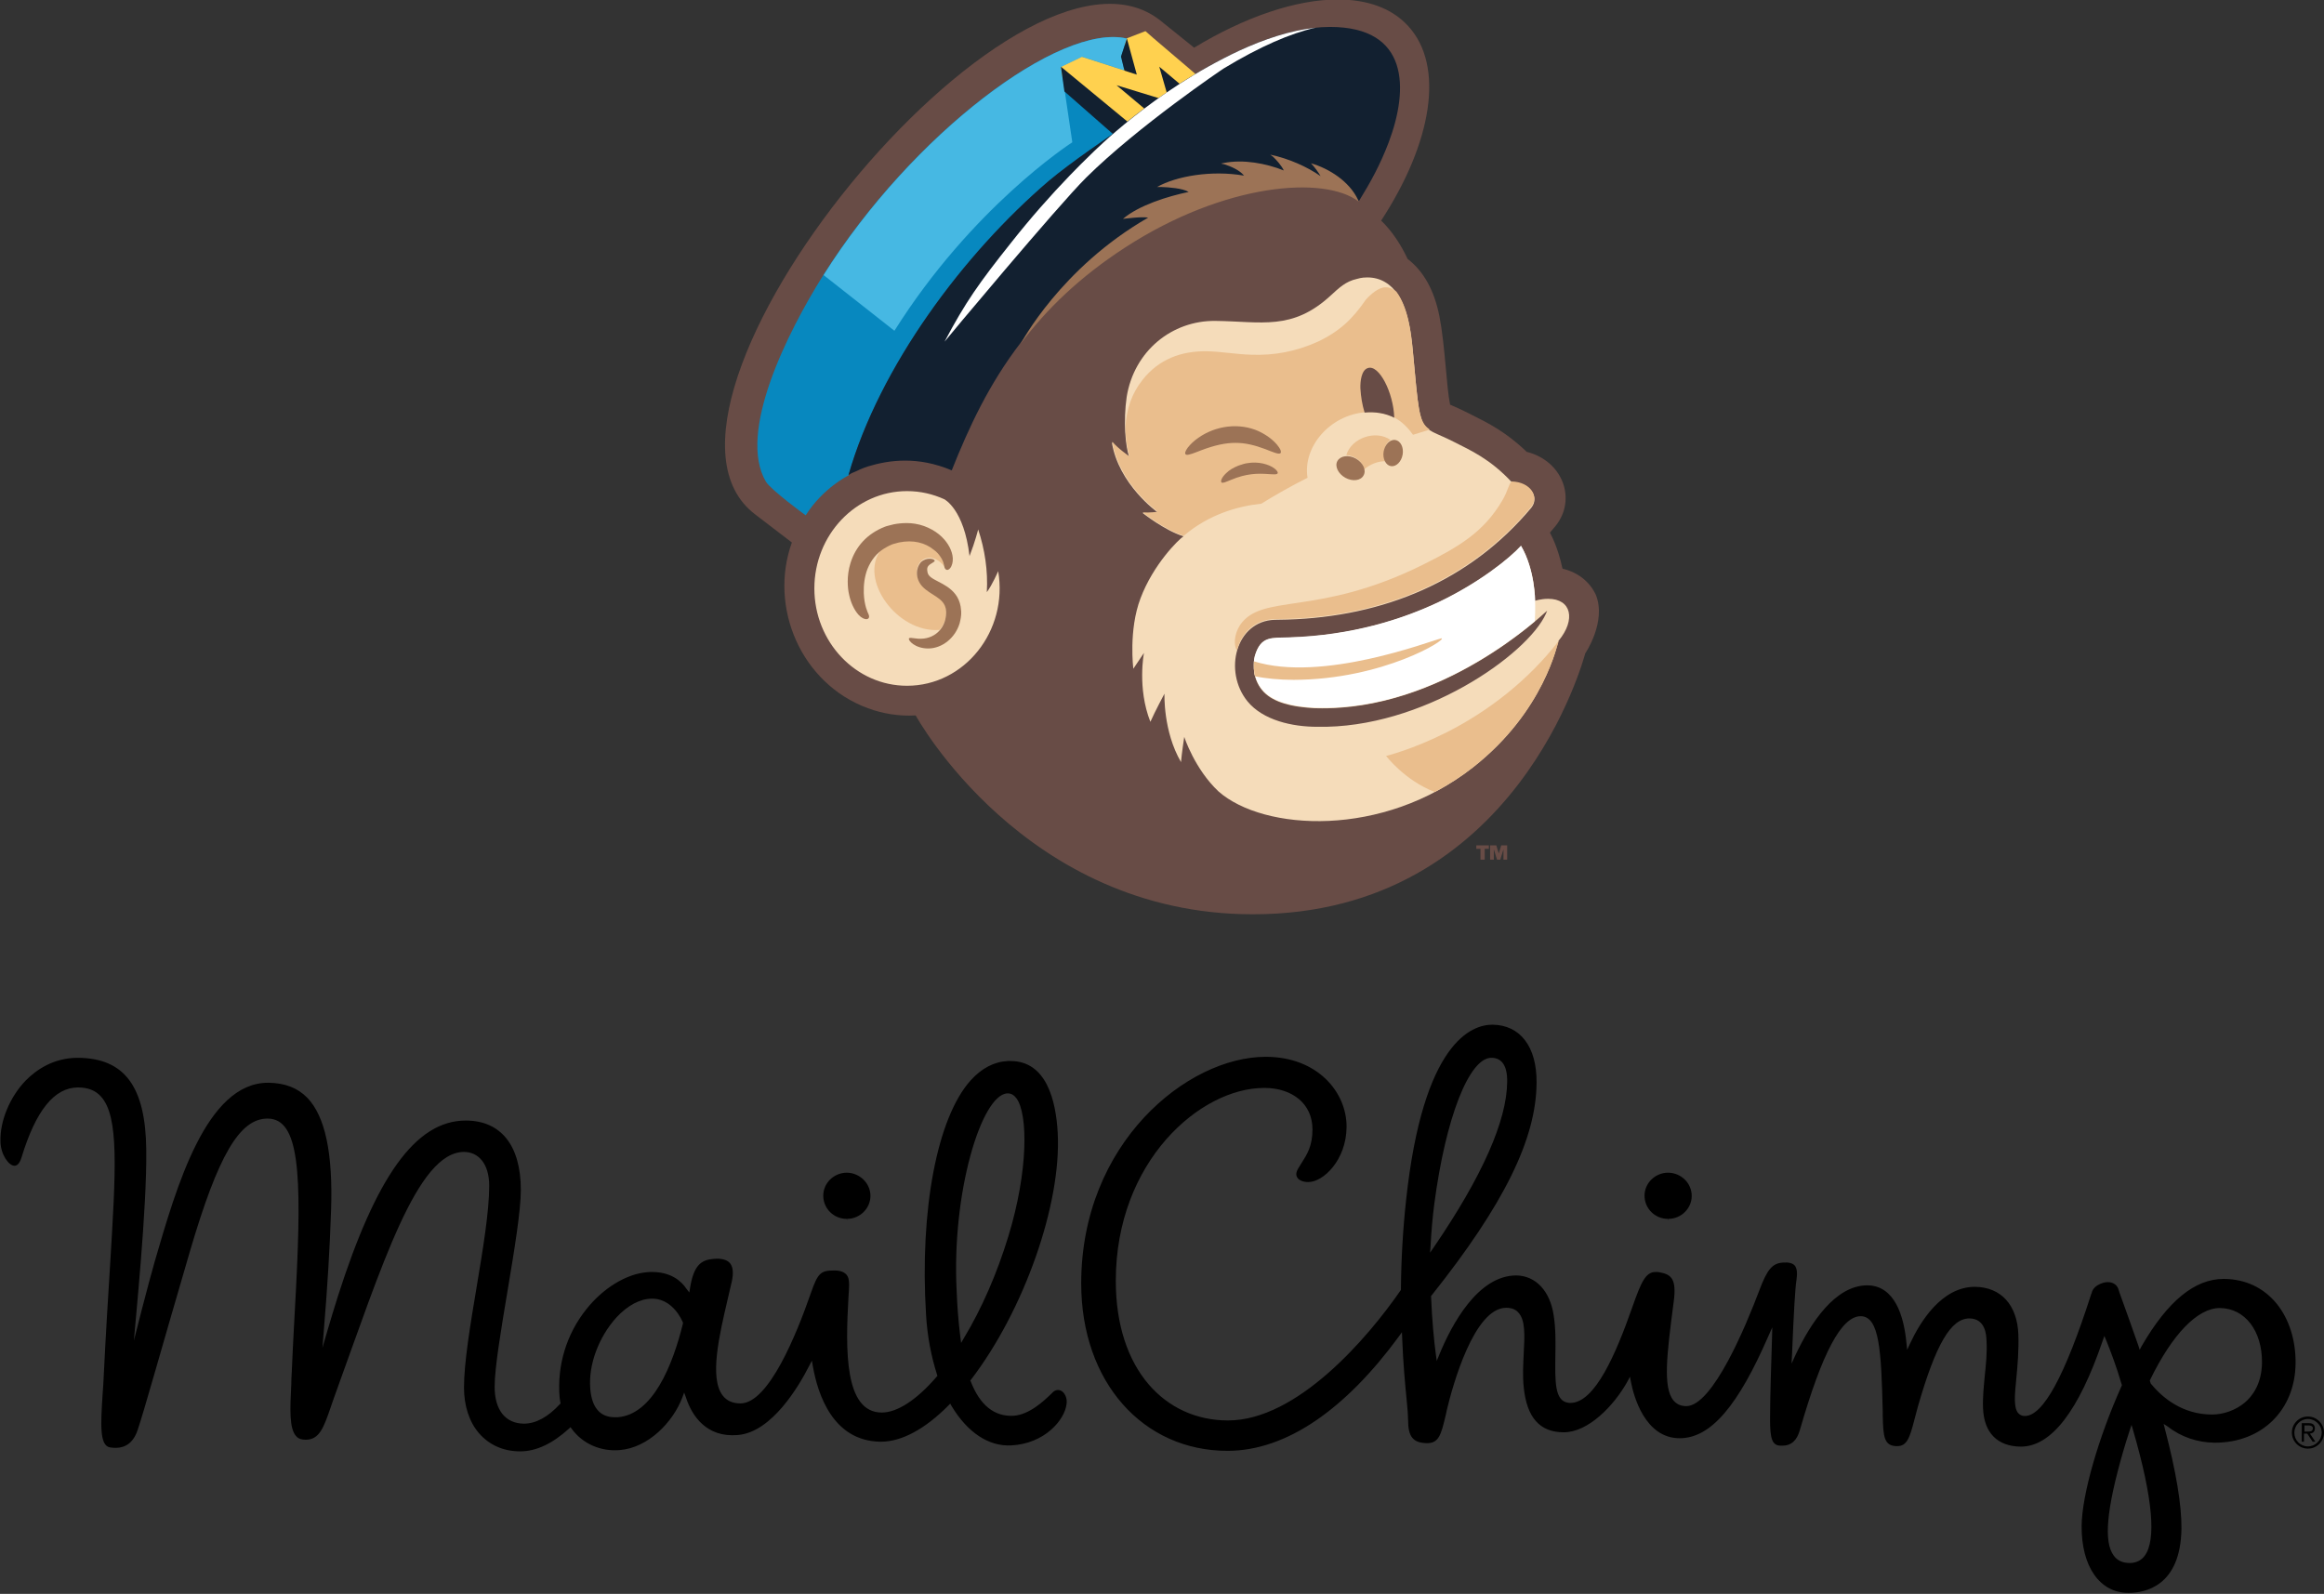 <?xml version="1.0" encoding="utf-8"?>
<!-- Generator: Adobe Illustrator 25.0.1, SVG Export Plug-In . SVG Version: 6.00 Build 0)  -->
<svg version="1.1" id="Layer_1" xmlns="http://www.w3.org/2000/svg" xmlns:xlink="http://www.w3.org/1999/xlink" x="0px" y="0px"
	 width="940.6px" height="645.2px" viewBox="345.1 -328 940.6 645.2" style="enable-background:new 345.1 -328 940.6 645.2;"
	 xml:space="preserve">
<rect x="345.1" y="-328" width="940.6" height="645.2" fill="#333333" stroke="none"/>
<style type="text/css">
	.st0{fill:#684C46;}
	.st1{fill:#F5DCBA;}
	.st2{fill:#0788BF;}
	.st3{fill:#46B8E3;}
	.st4{fill:#FFD14F;}
	.st5{fill:#122030;}
	.st6{fill:#FFFFFF;}
	.st7{fill:#EABE8D;}
	.st8{fill:#9C7356;}
</style>
<g>
	<g>
		<polygon points="609.1,198.7 609.1,198.7 609.1,198.7 		"/>
		<path d="M1241.3,256l0.3,0c19,0,32.4-13.2,32.6-32.1c0.1-9.3-2.6-17.9-7.6-24.1c-5.3-6.5-12.6-10-21.3-10.1l-0.2,0
			c-11.7,0-22.6,8.9-33.2,27.2l-0.8,1.5l-0.5-1.6c-2.7-7.8-5.1-14.4-6.5-18.3c-1-2.7-1.4-3.9-1.5-4.3c-0.5-2-2.2-3.2-4.4-3.2
			c-1.4,0-2.8,0.5-4.2,1.3c-1.4,0.9-2.1,1.9-2.4,3.3l-0.1,0.2c-10.7,33.3-19.5,49.4-26.9,49.4c-1.1,0-1.9-0.4-2.6-1.1
			c-2-2.2-1.5-7.3-0.8-14.4c0.5-5.2,1-11.1,0.8-17.4c-0.4-12-7-19.3-17.6-19.4c-13.5,0-22.2,14.3-26.2,22.9l-1.2,2.6l-0.3-2.8
			c-1-10.6-4.6-23.2-15.8-23.3c-13.1,0-23,15.3-29.1,28.2l-1.6,3.5l0.2-3.8c0.7-17.2,1.3-27.3,1.8-30.1c0.4-2.8,0.2-4.7-0.7-5.8
			c-0.9-1-2.5-1.4-4.9-1.2c-4.2,0.3-6.3,2.8-9.5,11.4c-5.3,14-18.8,46.7-29.5,46.7c-2.1,0-3.8-0.7-5.1-2.2
			c-4.5-5.2-2.7-19.1-0.2-38.5l0.2-1.5c1.2-9.2-0.8-11.1-5.8-12c-0.5-0.1-1-0.1-1.5-0.1c-4,0-5.8,3.8-9.5,14.4
			c-6.6,18.8-15.1,38.6-25,38.6c-0.4,0-0.7,0-1.1-0.1c-5.3-0.9-5.1-8.7-5-18.6c0.1-5.3,0.2-11.4-0.7-16.9c-1.5-9.8-7.3-15.9-15.1-16
			c-15.6,0-26.2,20-31.1,31.9l-1.1,2.7l-0.4-2.9c-0.7-5.2-1.5-13.4-1.9-23.1l0-0.3l0.2-0.2c29.3-36.8,42.4-63.4,42.5-86.2
			c0.1-14.5-6.6-23.3-17.9-23.4c-8.3,0-28,6.9-34.9,70.9c-1.3,11.9-2,24-2.1,36.2l0,0.2l-0.1,0.2c-13.4,19.4-41.9,52.7-69.9,52.7
			c-25.3,0-45.4-20.4-45.4-56.5c0-48.4,34.2-78.1,60-78.1l0.2,0c5.6,0,10.4,1.6,13.9,4.5c3.6,3,5.5,7.3,5.5,12.3
			c0,6.7-2.2,10.1-4.3,13.4c-0.5,0.9-1.1,1.7-1.6,2.6c-0.5,0.9-1,2.2-0.3,3.4c0.7,1.2,2.4,1.9,4.5,1.9c6.1,0,15.4-8.9,15.5-22.3
			c0.1-14-11.7-28.4-32.7-28.4c-31.8,0-74.7,35-74.7,91.7c0,40.1,25.1,67.8,59.2,67.8c24.2,0,48.1-17.3,69.3-46.2l1.3-1.8l0.1,2.2
			c0.4,10.6,1.2,18.9,1.8,25c0.4,3.9,0.6,6.7,0.6,8.3c0,3.4,0.5,5.8,1.7,7.2c1.2,1.5,3,2.1,5.9,2.2c4.8,0,5.7-3.2,7.6-11.2l0.5-2.3
			c2.3-9.7,11-41.3,24-41.3c2.1,0,3.8,0.6,4.9,1.9c2.9,3,2.6,9.3,2.2,16.5c-0.2,4.5-0.5,9.2,0,13.7c1.2,12.3,6.5,18.3,16.2,18.3
			c9.9,0,20.3-10.7,25.8-20.6l1-1.9l0.4,2.1c1,5.3,5.5,22.8,19.7,22.8c12.8,0,23.8-13.5,35.9-41.3l1.6-3.6l-0.1,4
			c-0.3,10.5-0.8,23.4-0.8,33.3c0,7.7,0.8,10.6,4.3,10.6c0.3,0,0.5,0,0.8,0c3.4,0,5.7-2,6.9-6.1c9.1-31.6,16.9-46.3,24.7-46.3
			c7.6,0.1,8.3,14,8.9,38.5l0,1.7c0.2,8.6,0.5,12.4,5.8,12.4c4,0,5.1-3.2,7.1-11c0.4-1.5,0.8-3.1,1.3-4.9
			c7.3-25.4,13.4-35.8,20.9-35.8c6.5,0.1,6.8,6.7,6.9,8.9c0.3,4.7-0.2,9.6-0.7,14.3c-0.4,4.4-0.9,9-0.7,13.2
			c0.4,9.9,5.8,15.4,15.3,15.5c12.3,0,23.4-14.4,33.1-42.8l0.7-2l0.8,1.9c1.8,4.5,4.1,10.5,6.2,17.7l0.1,0.3l-0.1,0.3
			c-9.4,20.9-16.1,44.2-16.2,56.7c-0.1,16.4,7.3,27.1,18.9,27.1l0.2,0c6.3,0,21-2.5,21.3-26c0.1-9.6-2.2-23.2-6.7-40.4l-0.5-2
			l1.7,1.1C1228,253.8,1234.6,255.9,1241.3,256z M924.1,176.4c0.3-5.9,0.8-11.6,1.5-17c4.6-34.9,14.1-59.2,23.1-59.2h0
			c4.3,0,6.5,3.3,6.4,9.7c-0.1,15.7-10.1,38.3-29.7,67l-1.5,2.2L924.1,176.4z M1213.1,301.8c-1.4,1.9-3.5,2.9-6,2.9
			c-2.9,0-5.1-1-6.5-3c-4.1-5.5-3-18.5,3.8-42.1c0.8-2.8,1.7-5.6,2.6-8.4l0.8-2.4l0.7,2.4C1216.4,278.4,1217.9,295.5,1213.1,301.8z
			 M1215.6,232.1l-0.1-0.3l-0.3-0.9l0.1-0.3c9-18.5,19.2-29.1,28.2-29.1h0.1c10.1,0.1,17.1,9.2,17,22.1c-0.1,8.6-3.9,13.6-7,16.2
			c-3.6,3-8.5,4.8-13.2,4.8C1228.4,244.6,1220.3,237.8,1215.6,232.1z"/>
		<path d="M1243.5,202.3L1243.5,202.3L1243.5,202.3z"/>
		<path d="M643.7,252.9c13.8-1.1,24.8-19.9,28.9-28l1.1-2.1l0.4,2.3c2,11.3,8.1,30.3,27.4,30.5l0.2,0c8.3,0,17.8-5.1,27.3-14.7
			l0.7-0.7l0.5,0.9c6.4,10.7,15,16.5,24.2,16c13.5-0.7,21.7-10.3,22.4-16.9c0.2-1.7-0.3-3.3-1.2-4.4c-1.2-1.4-3-1.5-4.3-0.3
			l-0.6,0.6c-3.1,3-9,8.6-15.4,9c-7.8,0.4-13.6-4.3-17.3-13.9l-0.2-0.4l0.3-0.3c21.5-28.1,36.6-71,35.1-99.8
			c-0.7-13.3-4.6-29.2-19.1-29.2c-0.4,0-0.7,0-1.1,0c-5.6,0.3-10.6,2.9-15.1,7.9c-13.5,15.1-20.6,52.3-18,94.7
			c0.5,8.8,2.1,17,4.5,24.5l0.1,0.4l-0.3,0.3c-8,9.3-15.9,14.5-22.2,14.5c-15.2,0-14.7-25.5-13.5-46.6c0.3-4.6,0.6-7.5-0.7-9.1
			c-1-1.2-2.6-1.8-4.9-1.8l-0.3,0c-5.4,0-6.5,1.1-9.3,9.1c-5.8,16.7-17.1,44.7-28.5,44.7c-3.2,0-5.6-1.1-7.2-3.2
			c-5.5-7.1-1.3-24.7,2-38.9c0.6-2.6,1.2-5,1.7-7.3c0.7-3.4,0.5-5.8-0.7-7.3c-1.2-1.5-3.6-2.1-6.7-1.8c-4.9,0.4-8,2.4-9.5,11.7
			l-0.3,1.9l-1.1-1.4c-2.1-3.2-6.3-6.9-14-6.9c-0.7,0-1.4,0-2.1,0.1c-8.3,0.7-17.7,6.4-24.5,15c-8,10-11.9,22.7-10.8,35.7
			c0.1,0.7,0.2,1.3,0.3,2l0.1,0.4l-0.3,0.3c-4.8,5.2-9.7,7.9-14.6,7.9c-7.5-0.1-11.8-5.6-11.8-14.9c0-15.6,10.6-62.7,10.6-79.7
			c0-18.1-8.1-28-22.1-28.1l-0.2,0c-20.5,0-36.4,23.2-51.7,71c-1.4,4.4-2.9,9.4-4.2,13.8l-2.1,7.2l0.6-7.5
			c1.4-16.7,2.4-32.9,2.9-48.2c0.8-23.1-2.4-38-9.6-45.5c-3.9-4-9-6-15.7-6.1h-0.2c-25.1,0-37.1,42.3-45.8,72.1
			c-2.6,9-7.8,29.3-11.3,43.2l2.1-3.3c1.5-17.5,6-61.3,5.7-85c-0.3-25.5-8.8-36.9-27.5-37.1h-0.2c-10,0-16.9,5-21,9.1
			c-6.5,6.7-10.6,16.5-10.3,24.9c0.1,5.1,3.3,9.7,5.7,9.7c1.6,0,2.4-2.1,2.8-3.3c5.8-19.1,13.3-28.4,22.9-28.4c4,0,7,1.2,9.2,3.6
			c7.5,8.1,6.1,29.8,3.7,69.3c-0.8,12.7-1.7,27.2-2.5,43.6c-0.1,2.8-0.3,5.5-0.5,8.1c-0.7,11.4-1.3,20.4,3,21.1
			c5.6,0.9,9.3-1.4,11.2-7c2.8-8.3,9-30.8,21.1-72.1c11.6-39.6,20.3-54,31.5-54c12.9,0,13.9,22.2,11.5,69
			c-0.5,9.9-1.2,21.2-1.7,33.4c-0.1,1.7-0.2,3.4-0.2,5c-0.5,10.1-0.9,18.1,2,21.2c0.9,1,2.1,1.4,3.8,1.4c5.6,0,7.3-4.9,10.1-13
			c0.5-1.4,1-3,1.6-4.6c19.2-52.9,33.4-98.9,52.4-98.9c5.7,0,10.2,4.6,10.2,13.7c0,20.9-10.2,61.3-10.2,81.7
			c0,7.3,2.1,13.9,6.1,18.5c4.1,4.7,9.8,7.3,16.6,7.3h0.1c6.4,0,13-3.1,19.7-9.2l0.6-0.6l0.5,0.7c4.4,6,11.6,9.2,19.3,8.6
			c11.8-0.9,21.8-11.5,25.5-21.4l0.7-1.9l0.7,1.9C625.1,245.1,631,254,643.7,252.9z M752.8,114.6l0.2,0c1.4,0,2.5,0.7,3.5,2
			c4.7,6.4,4.8,29.5-3.3,55.9c-4.6,15.1-10.8,29.3-18,41.2l-1.1,1.9l-0.3-2.2c-0.8-6.4-1.3-13-1.5-18.7
			C730.2,154.9,742.3,115.1,752.8,114.6z M621.5,207.8c-4.1,16.7-12.1,36.8-26.4,37.9c-0.4,0-0.8,0-1.2,0c-5.9,0-9.3-3.9-9.9-11.6
			c-0.8-9.6,3.4-20.8,10.5-28.7c4.6-5,9.7-7.7,14.5-7.7h0.1c6.1,0,10.3,4.9,12.3,9.4l0.1,0.2L621.5,207.8z"/>
		<path d="M948.7,100.9L948.7,100.9L948.7,100.9z"/>
		<path d="M687.9,146.7c-5.3,0-9.6,4.2-9.6,9.3c0,5.2,4.2,9.4,9.5,9.4l0.1,0.8l0,0v-0.8c5.2,0,9.5-4.2,9.5-9.3
			C697.4,151,693.1,146.8,687.9,146.7z"/>
		<path d="M1020.3,146.7c-5.3,0-9.6,4.2-9.6,9.3c0,5.2,4.2,9.4,9.5,9.4l0.1,0.8l0,0v-0.8c5.2,0,9.5-4.2,9.5-9.3
			C1029.8,151,1025.6,146.8,1020.3,146.7z"/>
	</g>
	<g>
		<path d="M1279.2,245.4c-3.6,0-6.5,2.9-6.5,6.5c0,3.6,2.9,6.5,6.5,6.5c3.6,0,6.5-2.9,6.5-6.5
			C1285.7,248.3,1282.7,245.4,1279.2,245.4z M1279.2,257.5c-3.1,0-5.5-2.5-5.5-5.5c0-3.1,2.5-5.6,5.5-5.6s5.6,2.5,5.6,5.6
			C1284.7,255,1282.2,257.5,1279.2,257.5z"/>
		<path d="M1282,250.2c0-1.3-0.7-2.1-2.4-2.1h-2.9v7.5h0.9v-3.3h1.3l2.2,3.3h1.1l-2.2-3.3C1281.2,252.2,1282,251.6,1282,250.2z
			 M1279,251.5h-1.2V249h1.7c0.8,0,1.7,0.3,1.7,1.2C1281.1,251.5,1280,251.5,1279,251.5z"/>
	</g>
</g>
<g>
	<path class="st0" d="M986.7-63.5c-0.3,0.9-27.5,105.7-134.6,105.6c-92.5,0-136.4-80.5-136.4-80.5c-6.7,0.4-13.3-0.7-19.3-2.9
		c-27.2-10-40.2-41-30.8-67.1l-14.9-11.4c-57.8-44,106-245.5,163.9-200c0.3,0.2,13.8,11.1,13.8,11.1c20.8-12.6,41.4-19.5,58.1-19.5
		c11.9,0,21.8,3.4,28.5,10.7c15,16.3,9.6,47.4-10.9,78.8c4.4,4.2,8.1,9.9,10.7,15.5c6.5,5,10.8,12.7,12.9,23.3
		c2.3,11.8,2.8,28.5,4.3,35.7c5.5,2.5,3.2,1.3,9.1,4.3c6.2,3.1,13.6,6.8,21.9,14.8c14.7,3.7,20.3,19.3,11.7,30
		c-0.2,0.3-1.3,1.5-2.3,2.7c0.3,0.7,3.1,5.3,5.1,14.6c6.1,1.4,11,5.2,13.5,10.6C995.4-76.3,986.7-63.5,986.7-63.5z M944.3,15.6V20
		h1.7v-4.4h1.7v-1.4h-5.1v1.4H944.3z M948.2,14.2V20h1.5v-4.2L951,20h1.3l1.3-4.2V20h1.5v-5.8h-2.4l-1,3.3l-1-3.3H948.2z"/>
	<path class="st1" d="M737.5-102.9L737.5-102.9L737.5-102.9c2.3-5.9,3.5-10.8,3.5-10.8c2.7,8.2,4,16.7,3.5,25.4l0,0l0,0
		c2.2-2.9,4.6-8.5,4.6-8.5c4.1,24.2-13.6,46.4-36.9,46.4c-20.7,0-37.5-17.7-37.5-39.4s16.8-39.4,37.5-39.4c5.4,0,10.5,1.2,15.1,3.3
		C727.3-125.9,735.3-121.9,737.5-102.9z M941.3-17.4c29-22.8,34.1-50.3,34.6-51.2c7.1-8.6,5.2-17-4.2-17c-3,0-5.3,0.8-5.3,0.8
		s0-12.5-5.7-22.2c-4.5,5-16.8,14.9-33.1,22.7c-15.2,7.2-35.5,13.6-60.7,14.4h0c-7.1,0.3-11.4-0.8-13.9,7.4
		c-0.8,2.9-0.4,7.2,0.1,8.5c2,6.8,7.2,9.8,14,11.4c5.2,1.2,10.7,1.3,10.7,1.3c51.1,1.4,92.1-38.4,92.6-38.7c0.5-0.4,0.9-0.8,0.9-0.8
		s-0.5,1.1-0.5,1.2c-7.4,16.6-50.1,46.7-92.6,45.8l-0.1,0c-9.9,0-21.8-2.6-28.1-10.3c-9.9-12.2-4.7-32.5,11-33c0,0,3.6-0.1,5.2-0.1
		c38.9-1.2,73.8-15.5,98.7-45.3c3.4-4.3-0.4-10.1-7.8-10.3c-0.1,0-0.1,0-0.2-0.1c-8.8-9.4-16.6-12.8-23.5-16.3
		c-14.5-7.4-13.1-1-16.5-36.8c-0.9-9.6-2.7-22.8-11.2-27.8c-2.2-1.3-4.6-1.9-7.2-1.9c-2.5,0-3.7,0.5-4.2,0.6
		c-4.6,1-7.3,3.7-10.6,6.7c-15.6,14.4-28.1,10.5-46.7,10.3c-17.5-0.2-32.9,12.1-35.9,30.8l0,0c-1.4,9.8-0.5,19.8,1,24.3
		c0,0-4.7-3.2-7-6c2.7,17.1,18.4,28.3,18.4,28.3c-2.5,0.6-6,0.3-6,0.3c0,0,8.9,7.1,16.6,9.5c-2,1.3-12.2,11.3-17.4,25.1
		c-4.9,12.9-2.9,28.5-2.9,28.5l4.3-6.4c0,0-2.8,14.2,2.6,27.9c1.8-4.1,5.7-11.4,5.7-11.4s-0.6,15.2,6.7,27.7
		c0.2-2.9,1.3-10.2,1.3-10.2s4.2,13,13.9,22.1C856.5,8.4,904.7,11.4,941.3-17.4z"/>
	<path class="st2" d="M671.2-119.4c-0.1,0-14.1-10.3-16.1-13.6c-11.7-19.8,8.7-60.5,23.2-83.6c35.9-57.1,95.7-102.2,122.8-95.8
		L829-298c-10.8,6.4-21.3,14.2-27.6,19.4l-5.9,5c0,0-17.3,11.7-25.9,19c-34.5,29.5-68.5,75.1-81.1,119.1
		C688.5-135.6,678.1-130.4,671.2-119.4z"/>
	<path class="st3" d="M801.2-312.4L801.2-312.4c-27.1-6.4-86.9,38.7-122.8,95.8c0,0,0,0,0,0l0.1,0l28.6,22.5
		c31.4-49.9,70.9-75.6,72-76.3l-4.5-30.5l8.5-4.1l17.1,5.5l-1.3-5.7L801.2-312.4L801.2-312.4z"/>
	<path class="st4" d="M829-298l-27.6,19.4l-1.9,1.5l-24.4-20l-0.6-3.8l8.5-4.1c0.4,0.1,16.4,5.3,17.1,5.5l0.3-10.6l0.8-2.4l7.5-2.9
		C808.6-315.3,829-298.1,829-298z"/>
	<g>
		<path class="st5" d="M883.4-317.1c-18.2,0-38.7,9.6-54.4,19c-2.2,1.3-4.4,2.7-6.5,4l-8.2-6.9l3,10.4c-1.1,0.8-2.2,1.5-3.3,2.3
			l-17-5.2l11.2,9.4c-2.6,1.9-4.9,3.8-6.8,5.3l-26.9-22.2l1.4,10l19.6,17.2c0,0-17.3,11.7-25.9,19c-34.5,29.5-68.5,75.1-81.1,119.1
			l0.7-0.4c0.1-0.1,0.2-0.1,0.3-0.2c0.4-0.2,0.7-0.4,1.1-0.5c0.2-0.1,0.4-0.2,0.7-0.3c0.4-0.2,0.7-0.3,1.1-0.5
			c0.2-0.1,0.4-0.2,0.6-0.3c0.4-0.2,0.8-0.3,1.2-0.5c0.2-0.1,0.4-0.1,0.5-0.2c0.6-0.2,1.1-0.4,1.7-0.6c8.6-2.6,20.2-4.2,33.9,1.6
			c6.9-17.3,15-34.9,28-51.8c10.5-13.7,20.5-25.9,32.6-32.7c22.9-21.5,84.5-44.3,104.2-24.5c4.7-7.6,8.7-14.9,12.1-23.9
			C915.3-292.1,915.4-317.1,883.4-317.1z"/>
		<polygon class="st5" points="805.2,-297.8 801.2,-312.4 798.8,-305.1 800.2,-299.4 		"/>
	</g>
	<path class="st6" d="M966.4-84.9c0,0,0-12.5-5.7-22.2c-4.5,5-16.8,14.9-33.1,22.7c-15.2,7.2-35.5,13.6-60.7,14.4h0
		c-7.1,0.3-11.4-0.8-13.9,7.4c-0.2,0.7-0.3,1.5-0.4,2.3l0,0.1c0,0,0,0,0,0c0,0.3,0,0.5,0,0.8c0,0.8,0,1.4,0,2c0,0,0,0,0,0
		c0,0,0,0.1,0,0.1c0,0.4,0.1,0.7,0.1,1c0,0,0,0,0,0c0,0,0,0,0,0.1c0.2,1.3,0.4,1.9,0.5,2c0,0,0,0,0,0l0,0.1c2,6.7,7.2,9.7,14,11.3
		c5.2,1.2,10.7,1.3,10.7,1.3c41.7,1.2,76.6-25.1,88.4-35C966.4-79.3,966.5-81.3,966.4-84.9z M846.7-307.5c10-4.6,20.6-8.2,30.9-9.3
		c-10.2,2.3-22.5,7.6-37.2,16.5c-0.4,0.2-34.7,23.4-55.7,44.2c-11.4,11.3-57.4,66.4-57.3,66.4c8.4-15.9,13.9-23.7,27.2-40.4
		c7.5-9.5,15.5-18.6,23.7-27.1c2.8-2.9,5.5-5.6,8.3-8.3l0,0l0,0C787.7-266.5,811.7-291.1,846.7-307.5z"/>
	<path class="st7" d="M941.3-17.4c-5,3.9-10.2,7.2-15.5,10C913.6-12.1,906.1-22,906.1-22s10.5-2.5,24.6-9.6
		c17.1-8.7,33.1-21.2,45.3-37C975.4-67.7,970.4-40.3,941.3-17.4z M907.9-149.9c-5.9-4.2-15.8-0.9-17.9,6.1c3.4,0.2,7.1,2.8,6.9,6.1
		c2.4-2.3,5.9-3.7,9.2-3.6C904.5-143.9,905.3-148.3,907.9-149.9z M845.7-64.7c1.9-7,7.1-12.5,15.2-12.7c0,0,3.6-0.1,5.2-0.1
		c38.9-1.2,73.8-15.5,98.7-45.3c3.4-4.3-0.4-10.1-7.8-10.3c0,0-0.1,0-0.1,0c-1.3,1.3-1.5,3.8-3.6,7.4c-7.6,13.2-18.1,19.2-32.1,26.2
		c-43,21.4-65.2,11.4-74.2,24.5C844.5-71.1,844.4-66.8,845.7-64.7L845.7-64.7z M923.4-154.4c-4.1-2.9-4.3-8.1-6.5-31.9
		c-0.7-7.6-2-17.3-6.6-23.6c-1-0.8-2.3-1.8-4.3-1.8c-2.9-0.1-6.2,2.9-8.1,5c-5.3,7.7-10.4,12.7-19.4,17c-9.1,4.1-17.8,5.6-26.8,5.3
		c-6.6-0.2-12.4-1.3-18-1.4c-10.5-0.2-19.6,3.2-26.2,11.6c-4.5,5.7-6.4,11.8-6.9,19c0,0.9,0.1,1.7,0.1,2.5c0.1,1.1,0.2,2.2,0.3,3.3
		c0.5,3.7,1.1,5.6,1.1,5.6c0,0,0,0.1,0,0.1c0.1,0.2,0.1,0.4,0.2,0.5c0,0-4.7-3.2-7-6c2.3,14.3,13.5,24.4,17.2,27.4
		c0.2,0.2,0.4,0.3,0.6,0.5c0,0,0,0,0,0c0.3,0.2,0.5,0.4,0.5,0.4c-2.5,0.6-6,0.3-6,0.3c0,0,8.9,7.1,16.6,9.5
		c10.2-8.7,21.9-12,31.4-13c5.8-3.6,12-7.1,18.7-10.5c-2-12.6,9.1-25.3,23.2-26.5c10.6-0.8,15.8,4,19.5,9.1c2-0.6,4.3-1.3,6.8-2.1
		C923.6-154.2,923.5-154.3,923.4-154.4z M928.5-69.6c-0.1,0-0.2,0-0.4,0.1c-4.2,1-47.9,17.9-75.5,9.2c-0.1,1.5-0.1,4.7,0.5,6.1
		c0,0,0,0,0,0c4.2,0.8,9.5,1.4,15.6,1.4C905.1-52.9,931.2-69.4,928.5-69.6z M725.3-73C725.3-73,725.3-73,725.3-73
		c2.2-2.4,3.2-5.7,2.6-8.9c-0.8-4.6-6-5.5-9.4-9c-0.1-0.1-0.1-0.1-0.2-0.2c-0.1-0.1-0.1-0.1-0.2-0.2c0,0,0,0,0,0
		c-1.5-1.8-2.1-3.8-1.9-5.6c0.3-4.7,4.4-6,6.6-5.1c0,0,2.6,0.6,4.5,3.4c0,0,0,0,0,0c-0.3-0.9-0.2-2.4-1.8-4.6
		c-2.5-3.6-8.4-7.3-16.7-5.5h0c-1.5,0.3-0.7,0.1-2.2,0.6c-0.2,0.1-0.5,0.1-0.6,0.2c-0.5,0.2-0.9,0.4-1.3,0.6l0,0
		c-0.2,0.1-1.5,0.7-3,1.8C692.5-93.5,708.2-71.7,725.3-73z"/>
	<path class="st8" d="M862.7-147c0.8,1.1,1,2,0.7,2.4c-0.6,0.7-2.9-0.3-6.2-1.6c-8.6-3.2-14.9-3.7-26,0.5c-2.8,1.1-4.8,1.9-5.8,1.8
		c-1.6-0.2,0-3.1,3.4-5.9c6.9-5.5,16.3-7.2,24.4-4.2C856.6-152.7,860.6-150.1,862.7-147z M861-138.3c-2.3-1.8-6.7-3-11.1-2.2
		c-0.9,0.1-1.8,0.4-2.7,0.7c-0.3,0.1-0.6,0.2-0.9,0.3c-1.9,0.8-3.5,1.6-5,3.1c-1.8,1.7-2.3,3.3-1.8,3.7c0.5,0.4,1.7-0.2,3.7-1
		c6.4-2.7,10.9-2.7,15.2-2.4c2.1,0.1,3.5,0.3,3.8-0.3C862.4-136.8,862-137.5,861-138.3z M723.1-105.4L723.1-105.4L723.1-105.4
		c1.1,0.8,1.9,1.7,2.5,2.6c2,2.8,1.3,4.4,2.2,5.2c0.3,0.3,0.7,0.4,1.1,0.2c1.1-0.5,1.7-2.2,1.8-3.5l0,0l0,0l0,0
		c0.3-3-1.3-6.3-3.4-8.7l0,0l0,0l0,0c-1.3-1.5-3-2.9-5-4c-2-1.1-4.3-2-6.9-2.4c-4.4-0.7-8.8,0.2-10,0.6l0,0
		c-0.6,0.2-1.4,0.3-2.1,0.6c-7.2,2.8-11.9,8-14,14.8l0,0l0,0c-0.8,2.6-1.1,5.1-1.1,7.4c0,2,0.2,3.9,0.6,5.5v0l0,0l0,0
		c0.6,2.8,1.9,5.9,3.8,8l0,0l0,0l0,0c2.4,2.6,5.1,2.1,4-0.3c-0.3-0.7-1.7-3.4-1.9-8.5c-0.1-3.3,0.3-6.7,1.5-9.8
		c0.7-1.7,1.6-3.3,2.8-4.8c2.4-3,5.5-4.3,5.8-4.5l0,0c0.4-0.2,0.9-0.4,1.3-0.6c0.2-0.1,0.4-0.1,0.6-0.2c1.5-0.4,0.7-0.2,2.2-0.6h0
		C714.7-109.6,719.6-108.3,723.1-105.4z M721.9-94.3c-0.8-0.6-1.2-1.2-1.4-2c-0.3-1.5-0.2-2.4,1.1-3.3c1-0.7,1.8-1,1.8-1.4
		c0-0.8-3.3-1.6-5.6,0.6c-1.9,2.1-2.5,6.3,0.5,9.7c3.4,3.7,8.8,4.6,9.6,9.2c0.1,0.7,0.2,1.4,0.1,2.1c0,0.8-0.3,2-0.3,2.1
		c-1,4.5-5.3,8.8-12.3,7.7c-1.3-0.2-2.1-0.3-2.4,0c-0.5,0.8,2.5,4.2,8,4.1c5.4-0.1,10.7-4.2,12.5-10.2c0-0.1,0.5-1.8,0.6-3.3
		c0.1-1.1,0-2.3-0.2-3.5C732.5-90.4,724.8-92,721.9-94.3z M909.8-149.9c-2.1-0.3-4.2,1.8-4.7,4.7c-0.5,2.9,0.9,5.6,3,5.9
		c2.1,0.3,4.2-1.8,4.7-4.7C913.3-147,911.9-149.6,909.8-149.9z M886.4-141.4c-1.2,2.1,0.3,5.2,3.2,6.8c2.9,1.6,6.3,1.2,7.4-1
		c1.2-2.1-0.3-5.2-3.2-6.8C890.9-144,887.6-143.5,886.4-141.4z M800.6-227.9c40.3-26.1,80.6-29.1,94.4-18.5c0,0,0,0,0,0
		c0-0.1-0.2-0.7-0.3-0.8l0,0c-3.5-7.4-11.7-12.6-19-14.7c1.3,1.3,3.1,3.8,3.9,5.2c-5.5-3.8-12.8-7.1-20.4-8.7c0,0,0.9,0.7,1.1,0.8
		c1.5,1.4,3.5,3.7,4.4,5.6c-7.3-2.9-16.5-4.6-24.4-3c-0.1,0-1,0.2-1,0.2s1,0.3,1.3,0.3c2.6,0.8,6.3,2.4,8,4.6
		c-13.1-2.3-27.5,0.2-35.2,4.6c1,0,1,0,1.8,0c2.9,0.1,8.6,0.5,11,2c-8.3,1.7-20.2,5.4-26.6,10.9c1.1-0.1,7.6-1,10.2-0.5
		c-35.4,20.3-51.5,50.9-51.5,50.9l0,0C768.6-202.8,782.1-215.9,800.6-227.9z"/>
	<path class="st0" d="M895.7-170.8c-0.1-2.8,0.4-7.4,3-8.2l0,0c0,0,0,0,0,0l0,0c4.5-1.6,10.4,9.9,10.7,20.1c-3.5-1.8-7.7-2.5-12-2.1
		C896.4-164.3,895.9-167.4,895.7-170.8z"/>
</g>
</svg>
